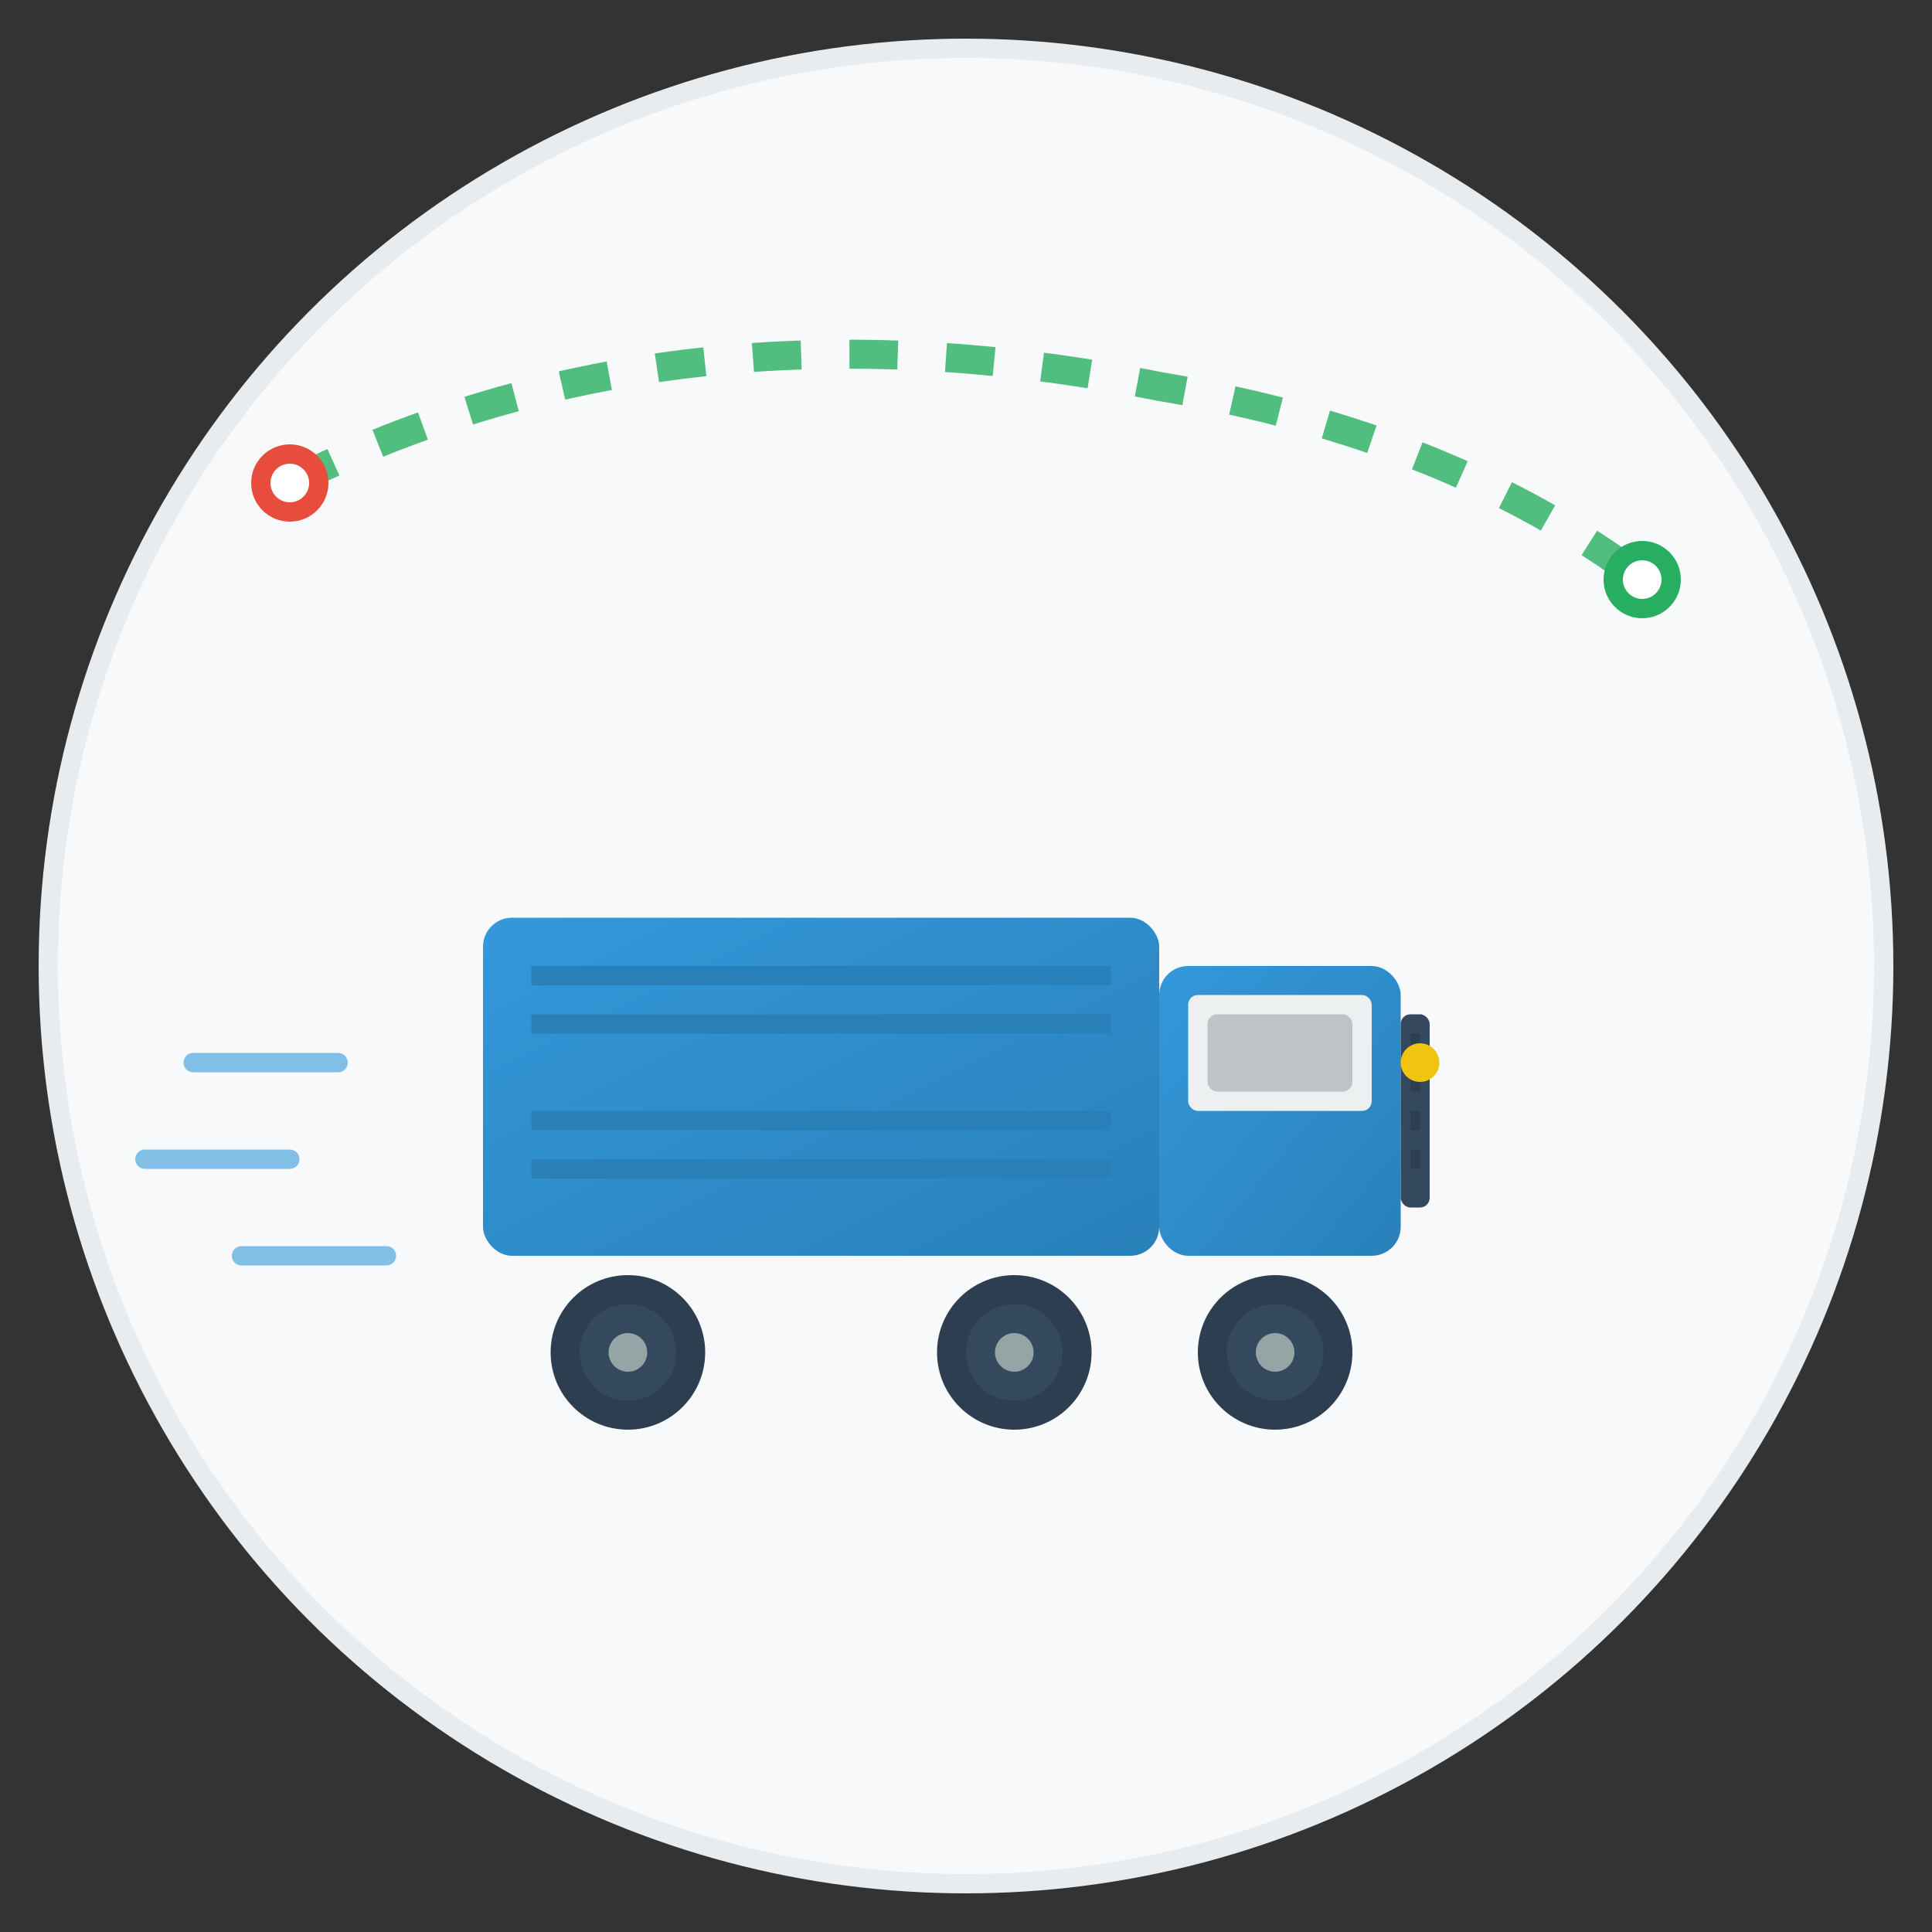 <svg width="200" height="200" viewBox="0 0 200 200" fill="none" xmlns="http://www.w3.org/2000/svg">
  <rect x="0" y="0" width="200" height="200" fill="#333333" stroke="none"/>
  <defs>
    <linearGradient id="truckGrad" x1="0%" y1="0%" x2="100%" y2="100%">
      <stop offset="0%" style="stop-color:#3498db;stop-opacity:1" />
      <stop offset="100%" style="stop-color:#2980b9;stop-opacity:1" />
    </linearGradient>
  </defs>
  
  <!-- Background circle -->
  <circle cx="100" cy="100" r="95" fill="#f8f9fa" stroke="#e9ecef" stroke-width="2"/>
  
  <!-- Main truck body -->
  <g transform="translate(50, 80)">
    <!-- Cargo container -->
    <rect x="0" y="15" width="70" height="35" rx="3" fill="url(#truckGrad)"/>
    <!-- Container details -->
    <rect x="5" y="20" width="60" height="2" fill="#2980b9"/>
    <rect x="5" y="25" width="60" height="2" fill="#2980b9"/>
    <rect x="5" y="35" width="60" height="2" fill="#2980b9"/>
    <rect x="5" y="40" width="60" height="2" fill="#2980b9"/>
    
    <!-- Truck cabin -->
    <rect x="70" y="20" width="25" height="30" rx="3" fill="url(#truckGrad)"/>
    <!-- Cabin window -->
    <rect x="73" y="23" width="19" height="12" rx="1" fill="#ecf0f1"/>
    <rect x="75" y="25" width="15" height="8" rx="1" fill="#bdc3c7"/>
    
    <!-- Front grille -->
    <rect x="95" y="25" width="3" height="20" rx="1" fill="#34495e"/>
    <rect x="96" y="27" width="1" height="2" fill="#2c3e50"/>
    <rect x="96" y="31" width="1" height="2" fill="#2c3e50"/>
    <rect x="96" y="35" width="1" height="2" fill="#2c3e50"/>
    <rect x="96" y="39" width="1" height="2" fill="#2c3e50"/>
    
    <!-- Headlight -->
    <circle cx="97" cy="30" r="2" fill="#f1c40f"/>
    
    <!-- Wheels -->
    <circle cx="15" cy="60" r="8" fill="#2c3e50"/>
    <circle cx="15" cy="60" r="5" fill="#34495e"/>
    <circle cx="15" cy="60" r="2" fill="#95a5a6"/>
    
    <circle cx="55" cy="60" r="8" fill="#2c3e50"/>
    <circle cx="55" cy="60" r="5" fill="#34495e"/>
    <circle cx="55" cy="60" r="2" fill="#95a5a6"/>
    
    <circle cx="82" cy="60" r="8" fill="#2c3e50"/>
    <circle cx="82" cy="60" r="5" fill="#34495e"/>
    <circle cx="82" cy="60" r="2" fill="#95a5a6"/>
  </g>
  
  <!-- Speed/movement lines -->
  <g opacity="0.6">
    <line x1="20" y1="110" x2="35" y2="110" stroke="#3498db" stroke-width="2" stroke-linecap="round"/>
    <line x1="15" y1="120" x2="30" y2="120" stroke="#3498db" stroke-width="2" stroke-linecap="round"/>
    <line x1="25" y1="130" x2="40" y2="130" stroke="#3498db" stroke-width="2" stroke-linecap="round"/>
  </g>
  
  <!-- Route/path indicator -->
  <path d="M30 50 Q70 30 120 40 Q150 45 170 60" stroke="#27ae60" stroke-width="3" fill="none" stroke-dasharray="5,5" opacity="0.8"/>
  
  <!-- Location markers -->
  <circle cx="30" cy="50" r="4" fill="#e74c3c"/>
  <circle cx="30" cy="50" r="2" fill="white"/>
  
  <circle cx="170" cy="60" r="4" fill="#27ae60"/>
  <circle cx="170" cy="60" r="2" fill="white"/>
</svg>
